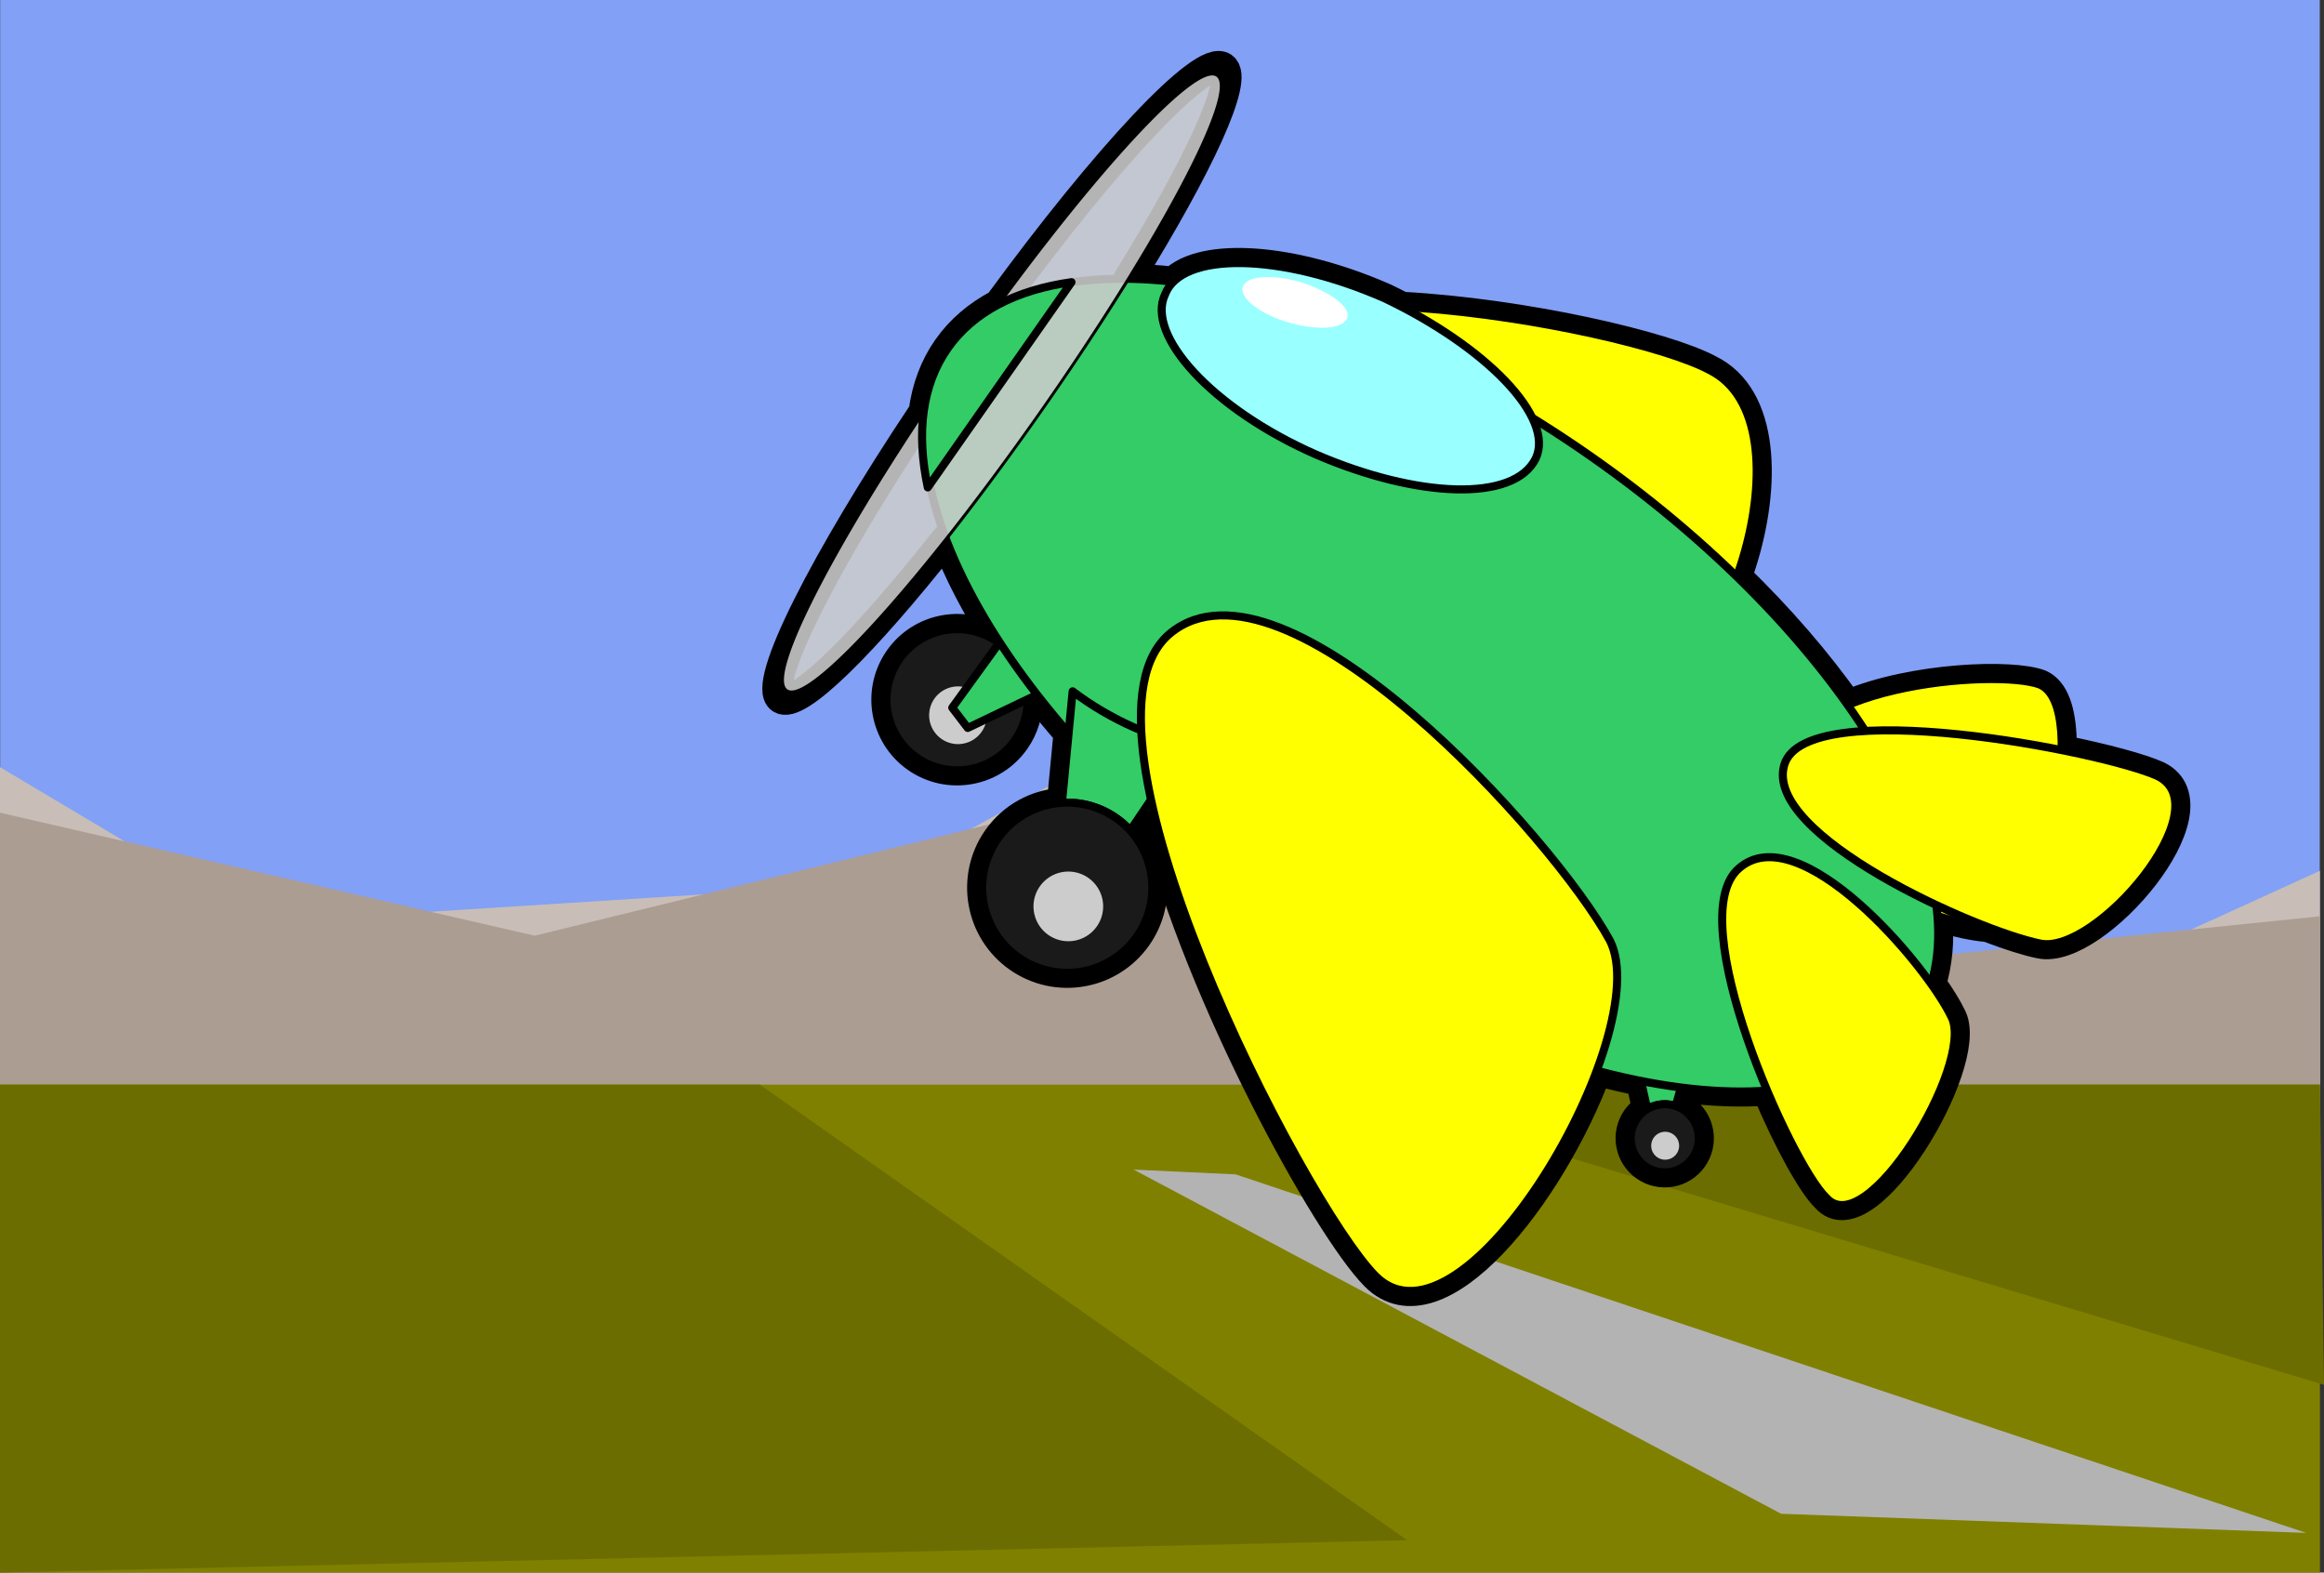 <?xml version="1.0" encoding="UTF-8" standalone="no"?>
<!-- Created with Inkscape (http://www.inkscape.org/) -->
<svg
   xmlns:dc="http://purl.org/dc/elements/1.1/"
   xmlns:cc="http://web.resource.org/cc/"
   xmlns:rdf="http://www.w3.org/1999/02/22-rdf-syntax-ns#"
   xmlns:svg="http://www.w3.org/2000/svg"
   xmlns="http://www.w3.org/2000/svg"
   xmlns:sodipodi="http://sodipodi.sourceforge.net/DTD/sodipodi-0.dtd"
   xmlns:inkscape="http://www.inkscape.org/namespaces/inkscape"
   width="1020.888"
   height="690.749"
   id="svg2"
   sodipodi:version="0.32"
   inkscape:version="0.45.1"
   version="1.0"
   sodipodi:docbase="C:\Dokumente und Einstellungen\Klaus\Eigene Dateien\Eigene Bilder\OpebClipartLibrary"
   sodipodi:docname="Flieger.svg"
   inkscape:output_extension="org.inkscape.output.svg.inkscape"
   inkscape:export-filename="C:\Dokumente und Einstellungen\Klaus\Eigene Dateien\Eigene Bilder\OpebClipartLibrary\Flieger.png"
   inkscape:export-xdpi="28.273672"
   inkscape:export-ydpi="28.273672">
  <rect width="100%" height="100%" fill="#333333" stroke="none"/>
  <defs
     id="defs4" />
  <sodipodi:namedview
     id="base"
     pagecolor="#ffffff"
     bordercolor="#666666"
     borderopacity="1.0"
     inkscape:pageopacity="0.0"
     inkscape:pageshadow="2"
     inkscape:zoom="1.1190757"
     inkscape:cx="510.44419"
     inkscape:cy="345.37429"
     inkscape:document-units="px"
     inkscape:current-layer="layer1"
     width="1052.362px"
     height="744.094px"
     inkscape:window-width="1280"
     inkscape:window-height="977"
     inkscape:window-x="-4"
     inkscape:window-y="-4" />
  <g
     inkscape:label="Ebene 1"
     inkscape:groupmode="layer"
     id="layer1"
     transform="translate(-14.877,-16.475)">
    <g
       id="g3865"
       transform="translate(802.367,427.609)">
      <rect
         transform="scale(1,-1)"
         style="fill:#82a0f5;fill-opacity:1;stroke:none;stroke-width:26.11;stroke-linecap:round;stroke-linejoin:round;stroke-miterlimit:4;stroke-dasharray:none;stroke-opacity:1"
         id="rect6335"
         width="1018.962"
         height="518.796"
         x="-787.418"
         y="-107.662" />
      <path
         style="fill:#c8beb7;fill-opacity:1;stroke:none;stroke-width:16.783;stroke-linecap:round;stroke-linejoin:round;stroke-miterlimit:4;stroke-opacity:1"
         d="M -787.489,-74.158 L -672.898,-5.909 L -404.746,-22.971 L -192.626,-139.563 L -45.91,-11.597 L 107.071,28.215 L 231.616,-28.659 L 231.616,71.931 L -787.489,71.931 L -787.489,-74.158 z "
         id="path6360"
         sodipodi:nodetypes="cccccccccc" />
      <path
         sodipodi:nodetypes="cccccccc"
         id="rect6357"
         d="M -787.489,-54.158 L -552.619,-0.128 L -192.626,-88.282 L 64.994,8.403 L 231.616,-8.659 L 231.616,91.931 L -787.489,91.931 L -787.489,-54.158 z "
         style="fill:#ac9d93;fill-opacity:1;stroke:none;stroke-width:16.783;stroke-linecap:round;stroke-linejoin:round;stroke-miterlimit:4;stroke-opacity:1" />
      <rect
         y="65.277"
         x="-787.489"
         height="214.338"
         width="1019.105"
         id="rect6333"
         style="fill:#808000;fill-opacity:1;stroke:none;stroke-width:16.783;stroke-linecap:round;stroke-linejoin:round;stroke-miterlimit:4;stroke-dasharray:none;stroke-opacity:1" />
      <path
         sodipodi:nodetypes="ccccc"
         id="rect6330"
         d="M -289.47,102.617 L -244.685,104.716 L 225.557,262.182 L -5.086,253.784 L -289.47,102.617 z "
         style="fill:#b3b3b3;fill-opacity:1;stroke:none;stroke-width:11.838;stroke-linecap:round;stroke-linejoin:round;stroke-miterlimit:4;stroke-opacity:1" />
      <path
         sodipodi:nodetypes="ccccc"
         id="rect6362"
         d="M -787.489,65.277 L -453.716,65.277 L -169.346,265.397 L -787.489,279.615 L -787.489,65.277 z "
         style="fill:#6b6d00;fill-opacity:1;stroke:none;stroke-width:16.783;stroke-linecap:round;stroke-linejoin:round;stroke-miterlimit:4;stroke-opacity:1" />
      <path
         sodipodi:nodetypes="cccc"
         id="rect7334"
         d="M -204.531,65.277 L 231.616,65.277 L 233.399,197.148 L -204.531,65.277 z "
         style="fill:#6b6d00;fill-opacity:1;stroke:none;stroke-width:16.783;stroke-linecap:round;stroke-linejoin:round;stroke-miterlimit:4;stroke-opacity:1" />
    </g>
    <g
       id="g3778"
       transform="matrix(0.724,0.507,-0.507,0.724,427.105,-173.136)">
      <path
         id="path3702"
         d="M 547.625,106.125 C 545.829,106.13 544.021,106.274 542.188,106.562 C 517.575,109.47 451.061,136.267 399.125,168.562 C 396.032,168.969 392.897,169.413 389.75,169.938 C 340.41,179.806 302.79,202.856 299.031,223.438 C 292.244,227.143 285.881,231.034 279.938,235.062 C 276.183,168.447 267.8,122 258.062,122 C 246.154,122 236.272,191.448 234.406,282.344 C 229.001,292.816 226.125,303.743 226.125,314.938 C 226.125,326.191 229.04,337.142 234.5,347.656 C 236.523,437.04 246.289,504.969 258.062,504.969 C 267.743,504.969 276.089,459.058 279.875,393.062 C 294.461,402.955 311.685,411.917 331.062,419.719 L 331.062,420.156 C 330.741,420.148 330.418,420.125 330.094,420.125 C 310.715,420.125 295,435.84 295,455.219 C 295,474.597 310.715,490.344 330.094,490.344 C 349.472,490.344 365.219,474.597 365.219,455.219 C 365.219,447.646 362.802,440.643 358.719,434.906 L 361.281,430.375 C 368.948,432.738 376.866,434.948 385,436.969 L 402.219,467.344 C 392.525,475.093 386.281,486.977 386.281,500.344 C 386.281,523.683 405.224,542.625 428.562,542.625 C 451.901,542.625 470.844,523.683 470.844,500.344 C 470.844,480.203 456.74,463.369 437.875,459.125 L 437.688,447.094 C 440.44,447.478 443.215,447.842 446,448.188 C 513.645,506.676 630.869,564.308 664.562,570.5 C 707.96,578.26 712.771,487.384 696.25,423.875 C 703.507,421.221 710.486,418.395 717.188,415.438 L 727.781,425.094 C 726.83,427.21 726.281,429.562 726.281,432.031 C 726.281,441.378 733.872,448.937 743.219,448.938 C 752.566,448.938 760.156,441.378 760.156,432.031 C 760.156,422.684 752.566,415.094 743.219,415.094 C 741.567,415.094 739.979,415.339 738.469,415.781 L 735.344,406.688 C 748.947,399.543 761.033,391.756 771.312,383.406 C 794.686,398.093 816.703,408.728 825.781,410.125 C 855.342,417.515 847.952,314.058 825.781,301.125 C 821.429,298.638 815.118,295.886 807.625,293.219 C 804.314,283.015 798.638,273.158 790.844,263.781 C 800.588,260.795 808.836,257.276 814.406,253.938 C 825.476,251.166 834.703,248.251 840.562,245.688 C 866.428,234.602 875.666,138.551 840.562,144.094 C 832.01,145.697 814.475,151.929 794.156,160.844 C 786.052,148.824 777.273,140.488 769.312,140.188 C 768.423,140.154 767.522,140.202 766.656,140.375 C 752.468,143.922 713.313,173.196 694.219,203.5 C 669.667,194.685 642.12,187.685 612.469,182.875 C 602.163,144.58 577.664,106.047 547.625,106.125 z "
         style="fill:none;fill-opacity:1;stroke:#000000;stroke-width:15;stroke-linecap:round;stroke-linejoin:round;stroke-miterlimit:4;stroke-dasharray:none;stroke-opacity:1" />
      <g
         id="g3676">
        <path
           sodipodi:nodetypes="ccccc"
           id="path3668"
           d="M 709.487,408.417 C 718.472,405.878 727.728,400.701 731.662,395.991 L 744.006,431.795 L 739.019,435.368 L 709.487,408.417 z "
           style="fill:#33cc66;fill-opacity:1;stroke:#000000;stroke-width:4;stroke-linecap:round;stroke-linejoin:round;stroke-miterlimit:4;stroke-dasharray:none;stroke-opacity:1" />
        <path
           transform="matrix(0.256,0,0,0.256,757.075,438.331)"
           d="M 12.011 -24.64 A 66.063 66.063 0 1 1  -120.115,-24.64 A 66.063 66.063 0 1 1  12.011 -24.64 z"
           sodipodi:ry="66.063118"
           sodipodi:rx="66.063118"
           sodipodi:cy="-24.639957"
           sodipodi:cx="-54.05164"
           id="path3670"
           style="fill:#cccccc;fill-opacity:1;stroke:#000000;stroke-width:15.606;stroke-linecap:round;stroke-linejoin:round;stroke-miterlimit:4;stroke-dasharray:none;stroke-opacity:1"
           sodipodi:type="arc" />
        <path
           transform="matrix(0.256,0,0,0.256,757.075,438.331)"
           sodipodi:type="arc"
           style="fill:#1a1a1a;fill-opacity:1;stroke:#000000;stroke-width:15.606;stroke-linecap:round;stroke-linejoin:round;stroke-miterlimit:4;stroke-dasharray:none;stroke-opacity:1"
           id="path3672"
           sodipodi:cx="-54.05164"
           sodipodi:cy="-24.639957"
           sodipodi:rx="66.063118"
           sodipodi:ry="66.063118"
           d="M 12.011 -24.64 A 66.063 66.063 0 1 1  -120.115,-24.64 A 66.063 66.063 0 1 1  12.011 -24.64 z" />
        <path
           transform="matrix(0.105,0,0,0.105,751.197,437.524)"
           d="M 12.011 -24.64 A 66.063 66.063 0 1 1  -120.115,-24.64 A 66.063 66.063 0 1 1  12.011 -24.64 z"
           sodipodi:ry="66.063118"
           sodipodi:rx="66.063118"
           sodipodi:cy="-24.639957"
           sodipodi:cx="-54.05164"
           id="path3674"
           style="fill:#cccccc;fill-opacity:1;stroke:none;stroke-width:38.148;stroke-linecap:round;stroke-linejoin:round;stroke-miterlimit:4;stroke-dasharray:none;stroke-opacity:1"
           sodipodi:type="arc" />
        <path
           transform="matrix(0.531,0,0,0.531,358.831,468.324)"
           d="M 12.011 -24.64 A 66.063 66.063 0 1 1  -120.115,-24.64 A 66.063 66.063 0 1 1  12.011 -24.64 z"
           sodipodi:ry="66.063118"
           sodipodi:rx="66.063118"
           sodipodi:cy="-24.639957"
           sodipodi:cx="-54.05164"
           id="path3662"
           style="fill:#cccccc;fill-opacity:1;stroke:#000000;stroke-width:7.527;stroke-linecap:round;stroke-linejoin:round;stroke-miterlimit:4;stroke-dasharray:none;stroke-opacity:1"
           sodipodi:type="arc" />
        <path
           transform="matrix(0.531,0,0,0.531,358.831,468.324)"
           sodipodi:type="arc"
           style="fill:#1a1a1a;fill-opacity:1;stroke:#000000;stroke-width:7.527;stroke-linecap:round;stroke-linejoin:round;stroke-miterlimit:4;stroke-dasharray:none;stroke-opacity:1"
           id="path3664"
           sodipodi:cx="-54.05164"
           sodipodi:cy="-24.639957"
           sodipodi:rx="66.063118"
           sodipodi:ry="66.063118"
           d="M 12.011 -24.64 A 66.063 66.063 0 1 1  -120.115,-24.64 A 66.063 66.063 0 1 1  12.011 -24.64 z" />
        <path
           transform="matrix(0.217,0,0,0.217,346.646,466.651)"
           d="M 12.011 -24.64 A 66.063 66.063 0 1 1  -120.115,-24.64 A 66.063 66.063 0 1 1  12.011 -24.64 z"
           sodipodi:ry="66.063118"
           sodipodi:rx="66.063118"
           sodipodi:cy="-24.639957"
           sodipodi:cx="-54.05164"
           id="path3666"
           style="fill:#cccccc;fill-opacity:1;stroke:none;stroke-width:18.4;stroke-linecap:round;stroke-linejoin:round;stroke-miterlimit:4;stroke-dasharray:none;stroke-opacity:1"
           sodipodi:type="arc" />
        <path
           sodipodi:nodetypes="ccccc"
           id="path3660"
           d="M 383.166,391.561 C 363.913,392.343 342.436,388.098 331.698,381.348 L 330.427,459.858 L 342.5,463.688 L 383.166,391.561 z "
           style="fill:#33cc66;fill-opacity:1;stroke:#000000;stroke-width:4;stroke-linecap:round;stroke-linejoin:round;stroke-miterlimit:4;stroke-dasharray:none;stroke-opacity:1" />
        <path
           style="fill:#ffff00;fill-opacity:1;fill-rule:evenodd;stroke:#000000;stroke-width:4;stroke-linecap:round;stroke-linejoin:round;stroke-miterlimit:4;stroke-dasharray:none;stroke-opacity:1"
           d="M 689.067,251.24 C 716.781,288.191 799.92,266.021 818.396,251.24 C 835.023,238.308 794.377,134.845 766.664,140.388 C 744.494,145.93 661.354,214.289 689.067,251.24 z "
           id="path3466" />
        <path
           style="fill:#ffff00;fill-opacity:1;fill-rule:evenodd;stroke:#000000;stroke-width:4;stroke-linecap:round;stroke-linejoin:round;stroke-miterlimit:4;stroke-dasharray:none;stroke-opacity:1"
           d="M 336.011,256.286 C 376.242,308.039 558.956,274.769 602.539,256.286 C 641.093,237.803 600.863,97.333 542.193,106.574 C 495.257,112.119 295.78,204.534 336.011,256.286 z "
           id="path3468" />
        <path
           style="fill:#33cc66;fill-opacity:1;fill-rule:evenodd;stroke:#000000;stroke-width:4;stroke-linecap:round;stroke-linejoin:round;stroke-miterlimit:4;stroke-dasharray:none;stroke-opacity:1"
           d="M 519.093,452.623 C 679.83,452.623 811.005,389.806 811.005,314.057 C 811.005,238.308 679.83,175.491 519.093,175.491 C 358.357,175.491 227.181,238.308 227.181,314.057 C 227.181,389.806 358.357,452.623 519.093,452.623 z "
           id="path3470" />
        <path
           style="fill:#99ffff;fill-opacity:1;fill-rule:evenodd;stroke:#000000;stroke-width:4;stroke-linecap:round;stroke-linejoin:round;stroke-miterlimit:4;stroke-dasharray:none;stroke-opacity:1"
           d="M 389.765,169.948 C 445.192,160.711 493.228,169.948 496.923,192.119 C 500.618,216.137 459.972,242.003 406.393,253.088 C 350.967,264.173 302.931,253.088 299.236,230.917 C 293.693,208.747 334.339,181.034 389.765,169.948 z "
           id="path3472" />
        <path
           style="fill:#ffff00;fill-opacity:1;fill-rule:evenodd;stroke:#000000;stroke-width:4;stroke-linecap:round;stroke-linejoin:round;stroke-miterlimit:4;stroke-dasharray:none;stroke-opacity:1"
           d="M 696.458,301.124 C 705.695,262.326 799.92,286.344 825.786,301.124 C 847.956,314.057 855.346,417.519 825.786,410.129 C 801.768,406.434 687.22,338.075 696.458,301.124 z "
           id="path3478" />
        <path
           style="fill:#ffff00;fill-opacity:1;fill-rule:evenodd;stroke:#000000;stroke-width:4;stroke-linecap:round;stroke-linejoin:round;stroke-miterlimit:4;stroke-dasharray:none;stroke-opacity:1"
           d="M 685.372,245.698 C 696.458,280.801 811.005,258.631 840.566,245.698 C 866.432,234.612 875.669,138.54 840.566,144.083 C 811.005,149.625 674.287,210.594 685.372,245.698 z "
           id="path3480" />
        <path
           d="M 637.217 336.185 A 265.633 265.633 0 1 1  105.951,336.185 A 265.633 265.633 0 1 1  637.217 336.185 z"
           sodipodi:ry="265.63333"
           sodipodi:rx="265.63333"
           sodipodi:cy="336.1846"
           sodipodi:cx="371.58395"
           id="path3605"
           style="fill:#cccccc;fill-opacity:0.882;stroke:#000000;stroke-width:15.68;stroke-linecap:round;stroke-linejoin:round;stroke-miterlimit:4;stroke-dasharray:none;stroke-opacity:1"
           sodipodi:type="arc"
           transform="matrix(9.0275983e-2,0,0,0.721,224.52,71.142)" />
        <path
           style="fill:#33cc66;fill-opacity:1;fill-rule:evenodd;stroke:#000000;stroke-width:4;stroke-linecap:round;stroke-linejoin:round;stroke-miterlimit:4;stroke-dasharray:none;stroke-opacity:1"
           d="M 257.663,252.642 C 237.516,271.428 226.132,292.621 226.132,314.923 C 226.132,337.225 237.516,358.386 257.663,377.173 L 257.663,252.642 z "
           id="path3615" />
        <path
           id="path3645"
           d="M 350.66,187.369 C 365.083,182.816 378.238,183.075 380.064,188.327 C 381.961,194.03 372.109,202.024 358.249,206.951 C 343.896,211.954 330.671,211.244 328.845,205.992 C 326.526,200.816 336.308,192.372 350.66,187.369 z "
           style="fill:#ffffff;fill-opacity:1;fill-rule:evenodd;stroke:none;stroke-width:4;stroke-linecap:round;stroke-linejoin:round;stroke-miterlimit:4;stroke-dasharray:none;stroke-opacity:1" />
        <path
           style="fill:#33cc66;fill-opacity:1;stroke:#000000;stroke-width:4;stroke-linecap:round;stroke-linejoin:round;stroke-miterlimit:4;stroke-dasharray:none;stroke-opacity:1"
           d="M 374.758,418.872 C 398.051,419.814 424.035,414.702 437.026,406.572 L 438.563,501.126 L 423.957,505.739 L 374.758,418.872 z "
           id="rect3657"
           sodipodi:nodetypes="ccccc" />
        <path
           sodipodi:type="arc"
           style="fill:#cccccc;fill-opacity:1;stroke:#000000;stroke-width:6.25;stroke-linecap:round;stroke-linejoin:round;stroke-miterlimit:4;stroke-dasharray:none;stroke-opacity:1"
           id="path3651"
           sodipodi:cx="-54.05164"
           sodipodi:cy="-24.639957"
           sodipodi:rx="66.063118"
           sodipodi:ry="66.063118"
           d="M 12.011 -24.64 A 66.063 66.063 0 1 1  -120.115,-24.64 A 66.063 66.063 0 1 1  12.011 -24.64 z"
           transform="matrix(0.64,0,0,0.64,463.162,516.127)" />
        <path
           d="M 12.011 -24.64 A 66.063 66.063 0 1 1  -120.115,-24.64 A 66.063 66.063 0 1 1  12.011 -24.64 z"
           sodipodi:ry="66.063118"
           sodipodi:rx="66.063118"
           sodipodi:cy="-24.639957"
           sodipodi:cx="-54.05164"
           id="path3653"
           style="fill:#1a1a1a;fill-opacity:1;stroke:#000000;stroke-width:6.25;stroke-linecap:round;stroke-linejoin:round;stroke-miterlimit:4;stroke-dasharray:none;stroke-opacity:1"
           sodipodi:type="arc"
           transform="matrix(0.64,0,0,0.64,463.162,516.127)" />
        <path
           sodipodi:type="arc"
           style="fill:#cccccc;fill-opacity:1;stroke:none;stroke-width:15.278;stroke-linecap:round;stroke-linejoin:round;stroke-miterlimit:4;stroke-dasharray:none;stroke-opacity:1"
           id="path3655"
           sodipodi:cx="-54.05164"
           sodipodi:cy="-24.639957"
           sodipodi:rx="66.063118"
           sodipodi:ry="66.063118"
           d="M 12.011 -24.64 A 66.063 66.063 0 1 1  -120.115,-24.64 A 66.063 66.063 0 1 1  12.011 -24.64 z"
           transform="matrix(0.262,0,0,0.262,448.487,514.112)" />
        <path
           style="fill:#ffff00;fill-opacity:1;fill-rule:evenodd;stroke:#000000;stroke-width:4;stroke-linecap:round;stroke-linejoin:round;stroke-miterlimit:4;stroke-dasharray:none;stroke-opacity:1"
           d="M 398.033,367.184 C 418.149,296.949 612.597,341.308 664.561,367.184 C 709.821,391.212 726.583,581.587 664.561,570.497 C 614.273,561.255 377.918,437.419 398.033,367.184 z "
           id="path3476" />
      </g>
    </g>
  </g>
</svg>
